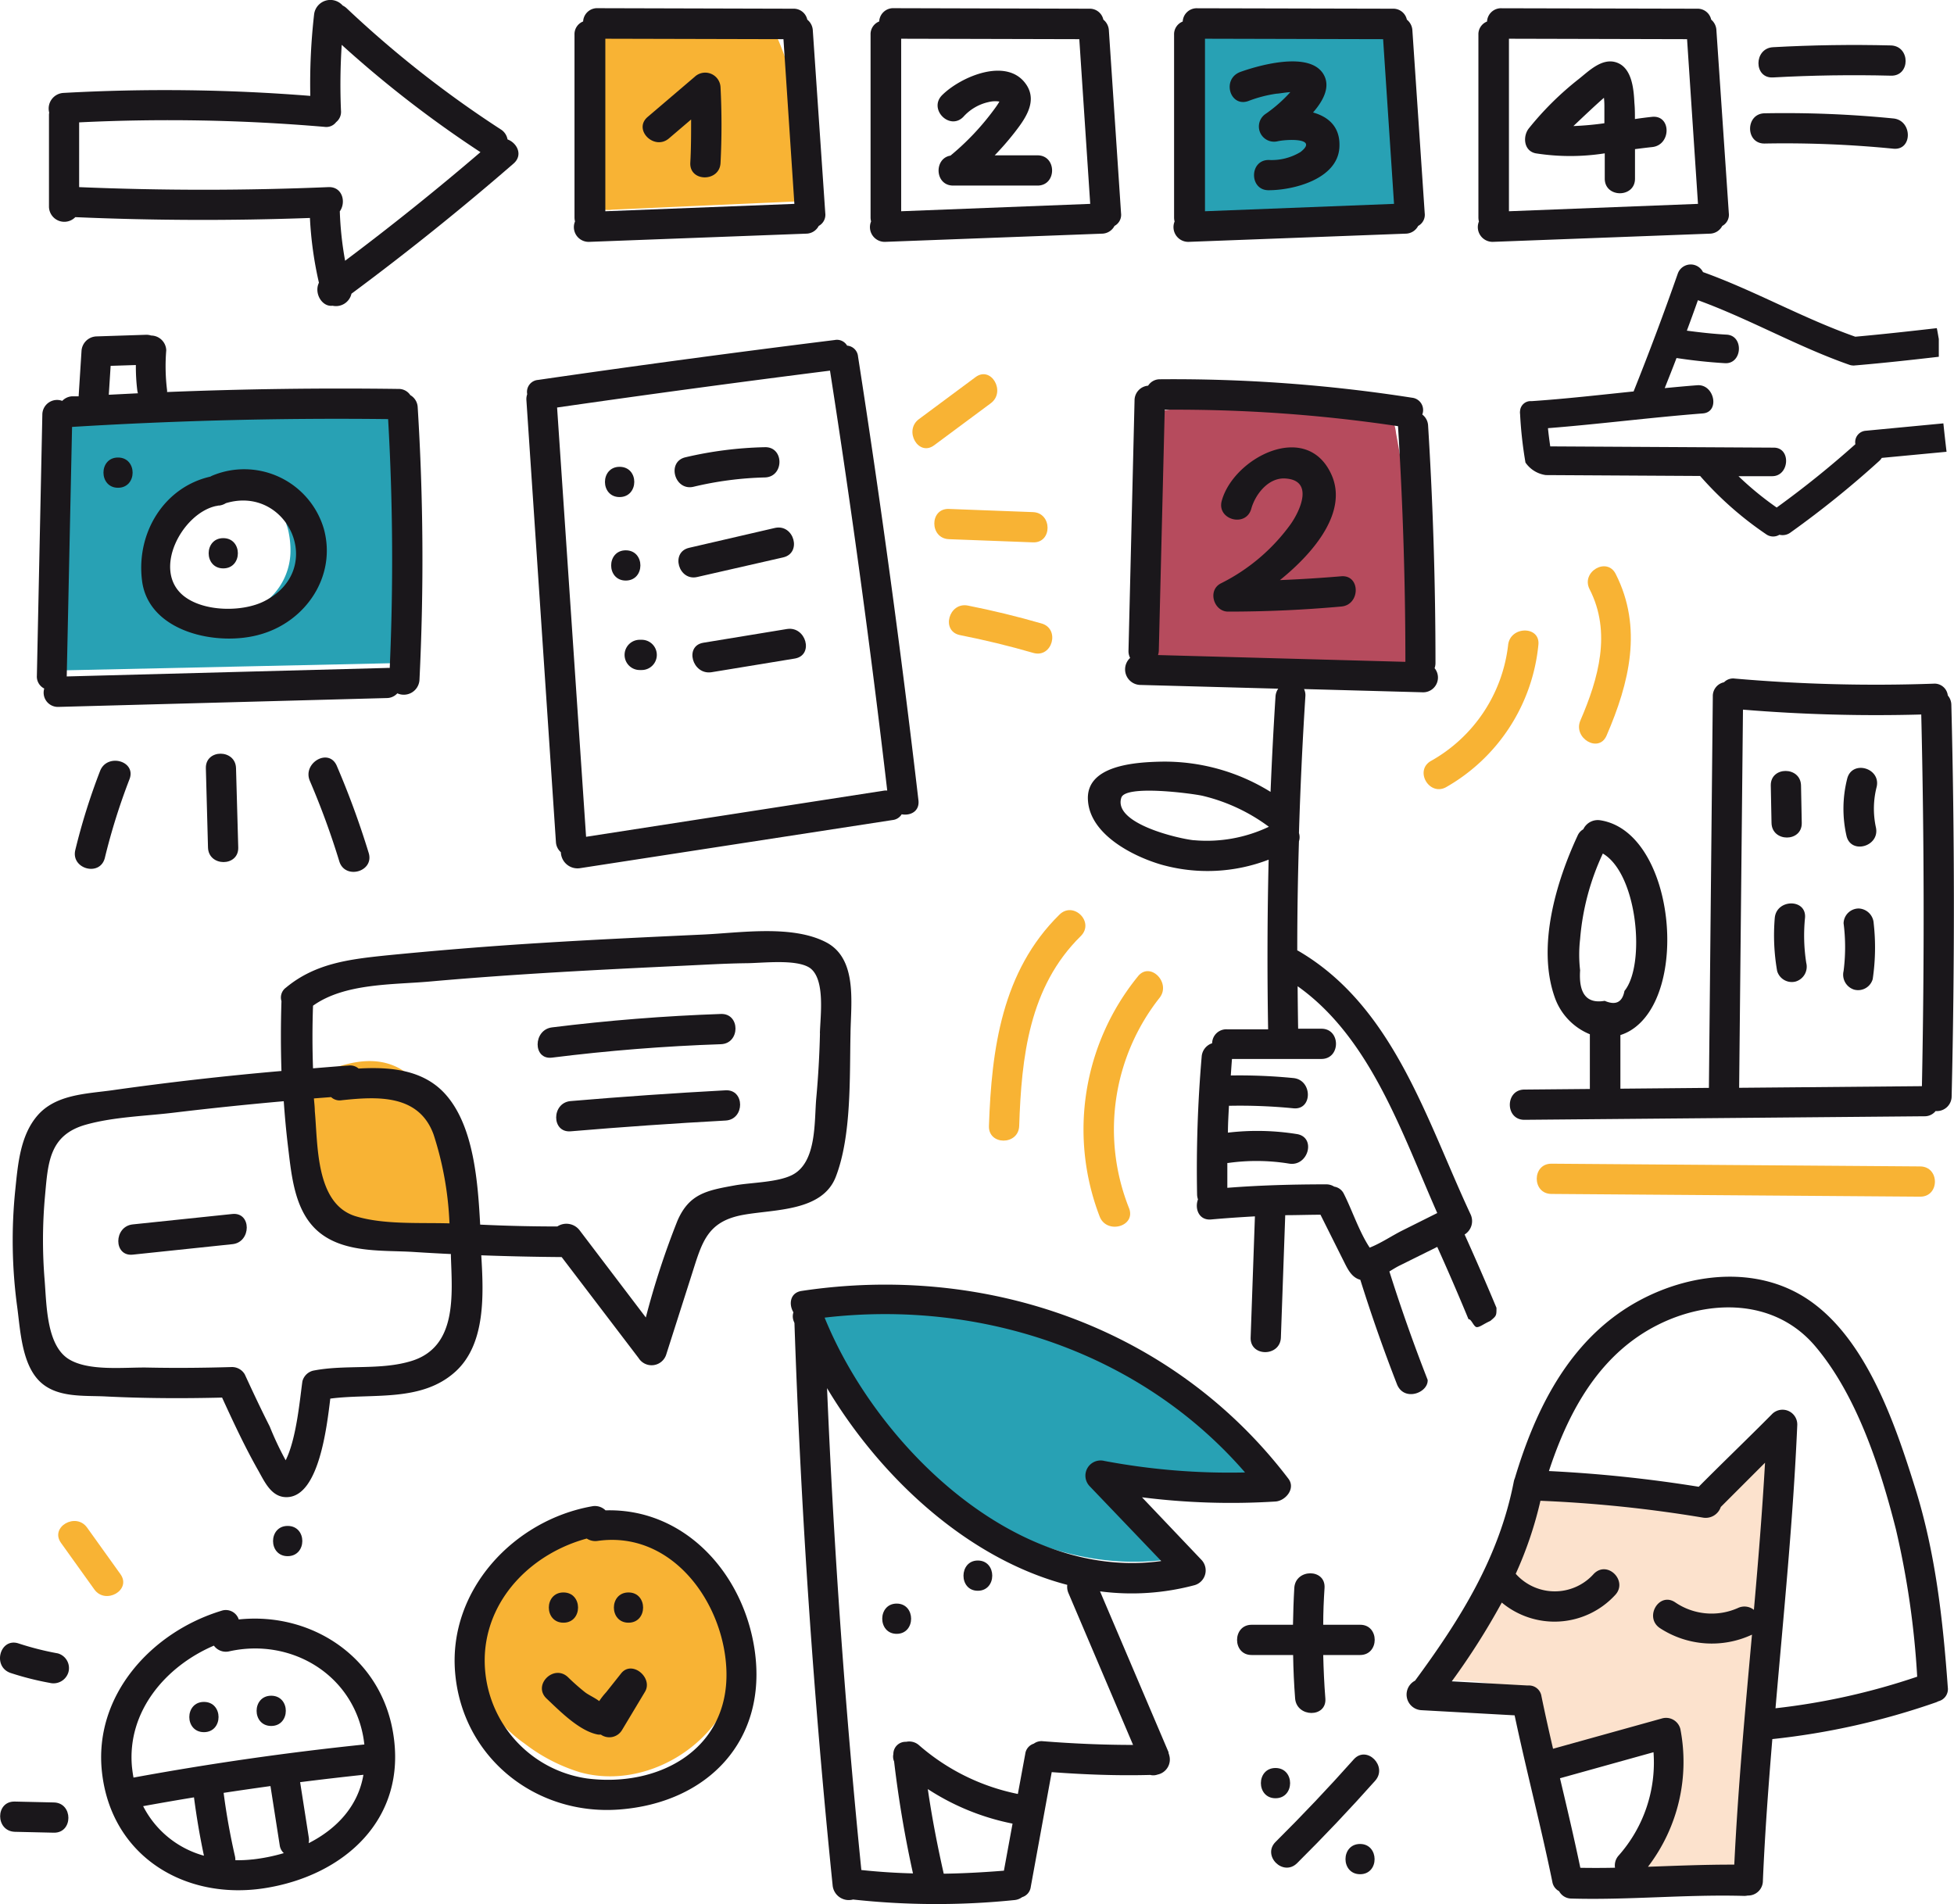 <svg xmlns="http://www.w3.org/2000/svg" viewBox="0 0 264.92 258.15"><defs><style>.cls-1{fill:#28a1b4;}.cls-2{fill:#f8b334;}.cls-3{fill:#fce2cd;}.cls-4{fill:#a41f35;opacity:0.8;}.cls-5{fill:#1a171b;}</style></defs><title>Asset 23</title><g id="Layer_2" data-name="Layer 2"><g id="Capa_1" data-name="Capa 1"><path class="cls-1" d="M161.29,5.21l-.36,23.61a2.48,2.48,0,0,0,.62,2.07,2.46,2.46,0,0,0,1.65.31l27.89-1.37q-.66-12-1.58-24.07a4.45,4.45,0,0,0-1.15-3.21,4.28,4.28,0,0,0-2.43-.73,62.82,62.82,0,0,0-24.26,2.73"/><path class="cls-2" d="M41.11,147.32l2.7,16.54a3.29,3.29,0,0,0,.94,2.17,3.28,3.28,0,0,0,1.92.48l16.41.69a52.85,52.85,0,0,0-2.65-12.12c-1.26-4.16-2.93-8.8-6.91-10.54s-8.53.18-12.44,2.07"/><path class="cls-2" d="M79.89,3.86q-.54,10.76,0,21.55a3.29,3.29,0,0,0,1,2.66,3.29,3.29,0,0,0,2.06.36l25.26-1.13A40,40,0,0,0,104.88,4a63.56,63.56,0,0,0-26,1.42"/><path class="cls-3" d="M208.65,202.6a92.67,92.67,0,0,1-16.21,25.59,29.92,29.92,0,0,1,14.51,1.31l2.9,9.19a75.36,75.36,0,0,1,16.58-4.62A29.27,29.27,0,0,1,218,255l18.26-.19,4.85-60.68a14.36,14.36,0,0,0-7,6.29,4.56,4.56,0,0,1-1.4,1.86,3.93,3.93,0,0,1-2.12.37l-23-.3"/><path class="cls-4" d="M155.43,54.85,154.62,69c-.41,7.12-.81,14.32.43,21.34a180.74,180.74,0,0,1,36.73,1.06,149.85,149.85,0,0,0-2.51-32.68,5.51,5.51,0,0,0-1.16-2.89,5.5,5.5,0,0,0-3.65-1.23A113.23,113.23,0,0,0,155.76,56"/><path class="cls-2" d="M88.35,207.65c-9.13-2.25-19.5,3.45-22.5,12.35-1.4,4.16-1.22,9,1.32,12.6a17.25,17.25,0,0,0,3.93,3.77,23.65,23.65,0,0,0,7.51,3.9c8.79,2.48,19-3.58,21.09-12.47S95.26,209,86.28,207.32"/><path class="cls-1" d="M54.26,59.27c-.1-1.65-.31-3.49-1.59-4.53s-3-.9-4.55-.75L9.27,57.75v.06A169.52,169.52,0,0,0,7.9,90.9l45.94-1A210.88,210.88,0,0,0,54.26,59.27ZM39.38,74.94A8.84,8.84,0,0,1,25.81,82.1a7.59,7.59,0,0,1-2.68-2.84,7.48,7.48,0,0,1-.55-5.45,6.89,6.89,0,0,1,1.24-2.54,13.29,13.29,0,0,1,1.62-1.83,15.17,15.17,0,0,1,1.29-1A6.19,6.19,0,0,1,30.27,66a6.13,6.13,0,0,1,4.6.77l.13.1a5.86,5.86,0,0,1,1.21.57,4.53,4.53,0,0,1,1.63,1.6,4.52,4.52,0,0,1,1,2.08,7,7,0,0,1,.33,1.23A12.08,12.08,0,0,1,39.38,74.94Z"/><path class="cls-1" d="M109.66,175c24.2-3.66,50,7.12,64.6,27a230.17,230.17,0,0,0-23.07-2.36,46.1,46.1,0,0,1,9.58,11.35c-11,2.43-22.72-1.22-31.63-8.13S113.91,186,109.53,175.59"/><path class="cls-5" d="M174.68,200.48c-15.61-20.51-41-29.22-66-25.46-1.57.24-1.77,1.8-1.11,2.9a1.78,1.78,0,0,0,.06,1.25l.08.2q1.3,38.22,5.18,76.27a2.2,2.2,0,0,0,2.76,1.89,103.91,103.91,0,0,0,21.93.07,2.07,2.07,0,0,0,1-.39,1.67,1.67,0,0,0,1.17-1.4l2.84-15.55c4.44.33,8.9.5,13.35.38a1.73,1.73,0,0,0,1-.05,2.08,2.08,0,0,0,1.59-2.59v0a2.17,2.17,0,0,0-.1-.32s0-.08,0-.12l-9.29-21.81A33,33,0,0,0,162,214.9a2.08,2.08,0,0,0,.89-3.42L154.83,203a96.1,96.1,0,0,0,18.1.57C174.28,203.48,175.7,201.82,174.68,200.48Zm-48.9,42.07a32.68,32.68,0,0,0,11.5,4.69l-1.17,6.38c-2.71.22-5.43.37-8.16.41C127.09,250.23,126.35,246.41,125.79,242.55ZM112.13,188.2c7.29,12.2,19.15,23.17,32.57,26.67a2.16,2.16,0,0,0,.16,1.12l8.76,20.58c-4.07,0-8.16-.18-12.21-.5a1.76,1.76,0,0,0-1.25.33,1.67,1.67,0,0,0-1.16,1.4l-1,5.42a29.15,29.15,0,0,1-13.39-6.6,2,2,0,0,0-1.76-.47,1.65,1.65,0,0,0-1.73,1.66,1.62,1.62,0,0,0,.1,1q.9,7.66,2.56,15.18-3.53-.09-7-.46Q113.5,220.95,112.13,188.2Zm56.67,11.43a91.49,91.49,0,0,1-19.07-1.56,2.06,2.06,0,0,0-2,3.42l9.71,10.15c-19.71,2.73-38.58-15.63-45.64-33C133,176.16,154.7,183.36,168.8,199.63Z"/><path class="cls-5" d="M132.57,211.57c2.61,0,2.61,4.1,0,4.1S130,211.57,132.57,211.57Z"/><path class="cls-5" d="M121.57,221.51c-2.61,0-2.61-4.1,0-4.1S124.18,221.51,121.57,221.51Z"/><path class="cls-5" d="M262.81,230.65a1.7,1.7,0,0,0,1.27-1.88c-.66-9.12-1.66-18.16-4.39-26.92-2.84-9.1-7-21.51-15.8-26.43-7.69-4.29-17.62-2.22-24.51,2.69-7.42,5.29-11.43,13.72-14,22.3a2.23,2.23,0,0,0-.14.45c-2,10.31-7.26,18.67-13.39,27a2.12,2.12,0,0,0,.85,4l12.65.7c1.6,7.54,3.56,15,5.11,22.55a1.75,1.75,0,0,0,.92,1.29,1.9,1.9,0,0,0,1.68,1c7.8.22,15.58-.58,23.37-.36a2.12,2.12,0,0,0,.52-.05,2,2,0,0,0,2.06-2c.27-6.42.75-12.82,1.28-19.21a98.84,98.84,0,0,0,22.24-5Zm-48.55,22.59c-.85-4.07-1.8-8.11-2.76-12.15l12.68-3.53a19,19,0,0,1-4.72,14,2,2,0,0,0-.5,1.66Q216.61,253.27,214.26,253.23Zm9.17-.15a23.41,23.41,0,0,0,4.39-18.68,2,2,0,0,0-2.49-1.43l-14.77,4.11c-.55-2.36-1.08-4.73-1.57-7.11a1.71,1.71,0,0,0-1.71-1.47l-.24,0-10.21-.56a96.27,96.27,0,0,0,6.78-10.68,11.17,11.17,0,0,0,15.35-1c1.82-1.89-1-4.79-2.87-2.9a7.08,7.08,0,0,1-10.59,0,51.77,51.77,0,0,0,3.35-9.9,177.65,177.65,0,0,1,22.07,2.29,2.16,2.16,0,0,0,2.38-1.45c2-2,4-4,6-6-.38,6.66-.92,13.31-1.51,19.95a2.05,2.05,0,0,0-2.17-.25,8.77,8.77,0,0,1-8.53-.79c-2.2-1.43-4.23,2.11-2,3.54a12.87,12.87,0,0,0,12.44.86c-.94,10.38-1.89,20.76-2.4,31.18C231.23,252.79,227.33,252.95,223.43,253.09Zm20.24-59.88a2,2,0,0,0-3.46-1.45c-3.27,3.3-6.63,6.51-9.9,9.81A183.87,183.87,0,0,0,210,199.44c2.3-7,5.77-13.85,11.94-18.14,7.29-5.07,17.94-6.13,24.16,1.21,5.62,6.62,8.82,16.45,10.94,24.81a116.78,116.78,0,0,1,2.89,20,91.23,91.23,0,0,1-19.21,4.28C241.82,218.81,243.12,206,243.67,193.21Z"/><path class="cls-5" d="M230.89,36.89a1.86,1.86,0,0,0-3.41.18q-2.82,8.06-6,16c-4.58.47-9.16,1-13.75,1.31h-.23a1.43,1.43,0,0,0-1.41,1.32,1.47,1.47,0,0,0,0,.43,55.52,55.52,0,0,0,.73,6.58,4,4,0,0,0,2.76,1.7l20.92.12a46.57,46.57,0,0,0,8.92,7.88,1.64,1.64,0,0,0,1.83.09,1.8,1.8,0,0,0,1.5-.3,131.79,131.79,0,0,0,12.06-9.73,2,2,0,0,0,.32-.39l8.78-.83q-.23-1.92-.43-3.85l-10.52,1a1.54,1.54,0,0,0-1.41,1.82,131.72,131.72,0,0,1-10.67,8.59,42.65,42.65,0,0,1-5.18-4.25l4.57,0c2.35,0,2.59-3.86.23-3.87l-30.32-.17c-.12-.82-.23-1.65-.31-2.47,7-.55,14-1.46,21-2,2.35-.18,1.57-4-.76-3.82-1.47.11-2.94.25-4.41.39.54-1.36,1.08-2.71,1.6-4.08,2.18.33,4.37.57,6.57.7,2.36.13,2.59-3.74.23-3.87-1.81-.1-3.6-.3-5.4-.54q.77-2.06,1.5-4.13c7,2.55,13.51,6.3,20.51,8.75a1.75,1.75,0,0,0,.9.08h.06c3.74-.32,7.47-.73,11.19-1.16q0-1.2,0-2.41c-.09-.49-.17-1-.27-1.47-3.68.42-7.36.83-11.05,1.16C244.43,43.15,237.88,39.4,230.89,36.89Z"/><path class="cls-5" d="M6.64,15.55q0,6.26,0,12.52a2.08,2.08,0,0,0,3.57,1.37q15.9.69,31.81.11a50,50,0,0,0,1.22,8.78c-.69,1.41.41,3.31,1.85,3.12a2.15,2.15,0,0,0,2.56-1.63Q59,31.4,69.62,22.18c1.33-1.15.49-2.8-.81-3.28a2,2,0,0,0-.92-1.36A146.59,146.59,0,0,1,47,1.12a2.16,2.16,0,0,0-.54-.37A2.22,2.22,0,0,0,42.58,2a82.62,82.62,0,0,0-.51,11A248.21,248.21,0,0,0,8.58,12.6a2.12,2.12,0,0,0-1.91,2.66A2.24,2.24,0,0,0,6.64,15.55ZM44,17.2a1.68,1.68,0,0,0,1.57-.64A1.78,1.78,0,0,0,46.23,15a82.71,82.71,0,0,1,.1-8.92A152.52,152.52,0,0,0,65.14,20.63Q56.2,28.29,46.79,35.35a45.44,45.44,0,0,1-.72-6.7c.88-1.22.37-3.37-1.56-3.28q-16.89.71-33.78,0V16.59A248.22,248.22,0,0,1,44,17.2Z"/><path class="cls-5" d="M79.89,32.79l29.39-1.11A1.94,1.94,0,0,0,111,30.63a1.71,1.71,0,0,0,.89-1.72L110.2,4.14a2,2,0,0,0-.75-1.48,1.88,1.88,0,0,0-1.9-1.48L81.06,1.11a1.9,1.9,0,0,0-2,1.8,1.85,1.85,0,0,0-1.17,1.8q0,12.38,0,24.76a2.19,2.19,0,0,0,.07.55A2,2,0,0,0,79.89,32.79Zm27.81-5.15-25.63,1q0-11.7,0-23.39l24.15.06Z"/><path class="cls-5" d="M120,32.79l29.39-1.11a1.94,1.94,0,0,0,1.71-1.05,1.71,1.71,0,0,0,.89-1.72L150.34,4.14a2,2,0,0,0-.75-1.48,1.88,1.88,0,0,0-1.9-1.48L121.2,1.11a1.9,1.9,0,0,0-2,1.8,1.85,1.85,0,0,0-1.17,1.8q0,12.38,0,24.76a2.18,2.18,0,0,0,.07.55A2,2,0,0,0,120,32.79Zm27.81-5.15-25.63,1q0-11.7,0-23.39l24.15.06Z"/><path class="cls-5" d="M161.17,32.79l29.39-1.11a1.94,1.94,0,0,0,1.71-1.05,1.71,1.71,0,0,0,.89-1.72L191.49,4.14a2,2,0,0,0-.75-1.48,1.88,1.88,0,0,0-1.9-1.48l-26.49-.06a1.9,1.9,0,0,0-2,1.8,1.85,1.85,0,0,0-1.17,1.8l0,24.76a2.17,2.17,0,0,0,.07.55A2,2,0,0,0,161.17,32.79ZM189,27.64l-25.63,1,0-23.39,24.15.06Z"/><path class="cls-5" d="M90.7,18.76l3-2.56c0,2,0,3.91-.11,5.87-.13,2.64,4,2.63,4.1,0a100.6,100.6,0,0,0,0-10.21,2.08,2.08,0,0,0-3.5-1.45L87.8,15.86C85.8,17.58,88.71,20.47,90.7,18.76Z"/><path class="cls-5" d="M130.61,15.84a6.44,6.44,0,0,1,3.41-2,3.67,3.67,0,0,1,1.48-.07,9.93,9.93,0,0,1-.56.85,34.92,34.92,0,0,1-6.08,6.48c-2.26.37-2.14,4.06.37,4.06h11.43c2.64,0,2.64-4.1,0-4.1h-5.8a39.37,39.37,0,0,0,2.62-3c1.4-1.8,3.18-4.16,1.74-6.47-2.53-4-9-1.2-11.52,1.34C125.87,14.83,128.77,17.73,130.61,15.84Z"/><path class="cls-5" d="M169.24,13.7a17.55,17.55,0,0,1,3.83-1c.27,0,1.12-.16,1.87-.21a19.24,19.24,0,0,1-3.29,2.91,2.06,2.06,0,0,0,1.58,3.75c1.25-.28,5.58-.48,3.09,1.46A7.55,7.55,0,0,1,172,21.69c-2.64,0-2.64,4.12,0,4.1,3.4,0,9.32-1.52,9.59-5.77.18-2.78-1.46-4.18-3.57-4.77,1.44-1.65,2.38-3.52,1.43-5.16-1.85-3.18-8.64-1.28-11.25-.35S166.74,14.59,169.24,13.7Z"/><path class="cls-5" d="M202.4,32.79l29.39-1.11a1.94,1.94,0,0,0,1.71-1.05,1.71,1.71,0,0,0,.89-1.72L232.71,4.14A2,2,0,0,0,232,2.66a1.88,1.88,0,0,0-1.9-1.48l-26.49-.06a1.9,1.9,0,0,0-2,1.8,1.85,1.85,0,0,0-1.17,1.8q0,12.38,0,24.76a2.19,2.19,0,0,0,.07.55A2,2,0,0,0,202.4,32.79Zm27.81-5.15-25.63,1q0-11.7,0-23.39l24.15.06Z"/><path class="cls-5" d="M116.33,48.33a1.61,1.61,0,0,0-1.48-1.47,1.59,1.59,0,0,0-1.69-.76Q93,48.6,72.94,51.51a1.62,1.62,0,0,0-1.46,1.93,2,2,0,0,0-.11.83l4,59.86a2,2,0,0,0,.67,1.41,2.26,2.26,0,0,0,2.56,2.17L121,111.18a1.66,1.66,0,0,0,1.25-.78c1.18.22,2.45-.4,2.27-1.91Q121,78.33,116.33,48.33ZM79.46,113.45l-3.93-58.2q18.47-2.66,37-5,4.43,28.39,7.76,56.93a2.29,2.29,0,0,0-.36,0Z"/><path class="cls-5" d="M84,63.29c-2.64,0-2.64,4.1,0,4.1S86.68,63.29,84,63.29Z"/><path class="cls-5" d="M94,66a46.42,46.42,0,0,1,9.7-1.27c2.63-.07,2.64-4.17,0-4.1A51.84,51.84,0,0,0,92.92,62C90.36,62.61,91.45,66.57,94,66Z"/><path class="cls-5" d="M84.84,74.61c-2.64,0-2.64,4.1,0,4.1S87.49,74.61,84.84,74.61Z"/><path class="cls-5" d="M94.52,78.23l11.66-2.66c2.57-.59,1.48-4.54-1.09-4L93.43,74.27C90.86,74.86,92,78.81,94.52,78.23Z"/><path class="cls-5" d="M87,86.74h-.27a2,2,0,1,0,0,4.1H87a2,2,0,1,0,0-4.1Z"/><path class="cls-5" d="M106.69,85.28,95.36,87.14c-2.6.43-1.5,4.38,1.09,4l11.33-1.86C110.38,88.81,109.28,84.86,106.69,85.28Z"/><path class="cls-5" d="M6,93.35A1.93,1.93,0,0,0,7.9,95.84l44.51-1.2A1.94,1.94,0,0,0,53.87,94a2.13,2.13,0,0,0,3-1.8,331.42,331.42,0,0,0-.24-37,2,2,0,0,0-1-1.63A1.88,1.88,0,0,0,54,52.73q-15.68-.21-31.35.42a1.4,1.4,0,0,0,0-.26,26.44,26.44,0,0,1-.11-5.4,2.07,2.07,0,0,0-2.05-2h0a2.07,2.07,0,0,0-.72-.1l-6.72.22a2.1,2.1,0,0,0-2,2l-.39,6.12-.85,0a2,2,0,0,0-1.37.62,2,2,0,0,0-2.7,1.89L5,91.61A1.81,1.81,0,0,0,6,93.35ZM52.62,56.82a331.42,331.42,0,0,1,.22,33.74,2.25,2.25,0,0,0-.43,0L9.05,91.71s0-.06,0-.1l.72-33.73h0Q31.18,56.57,52.62,56.82ZM15,49.6l3.42-.11a26.48,26.48,0,0,0,.19,3.4,3,3,0,0,0,.09.43l-3.95.2Z"/><path class="cls-5" d="M35.33,86c6.18-1.76,10.32-7.93,8.58-14.29A11.25,11.25,0,0,0,28.7,64.52l-.19.1c-6.26,1.43-10.08,7.62-9.25,14.13C20.16,85.76,29.57,87.69,35.33,86ZM29.25,68.61a2,2,0,0,0,.34-.07l.13,0a2.18,2.18,0,0,0,.9-.32c8.36-2.52,13.67,8.91,5.3,13.24C33,83,27.6,83,24.85,80.75,20.61,77.25,24.69,69.64,29.25,68.61Z"/><path class="cls-5" d="M30.27,77.06c2.64,0,2.64-4.1,0-4.1S27.63,77.06,30.27,77.06Z"/><path class="cls-5" d="M16,66.13c2.64,0,2.64-4.1,0-4.1S13.38,66.13,16,66.13Z"/><path class="cls-5" d="M13.57,104.52a85.28,85.28,0,0,0-3.36,10.72c-.62,2.56,3.33,3.66,4,1.09a85.33,85.33,0,0,1,3.36-10.72C18.48,103.15,14.52,102.08,13.57,104.52Z"/><path class="cls-5" d="M27.91,104.16l.29,10.74c.07,2.63,4.17,2.64,4.1,0L32,104.16C31.94,101.53,27.84,101.52,27.91,104.16Z"/><path class="cls-5" d="M42,105.85A106.55,106.55,0,0,1,46,116.77c.76,2.52,4.72,1.44,4-1.09a116.11,116.11,0,0,0-4.36-11.9C44.53,101.36,41,103.45,42,105.85Z"/><path class="cls-2" d="M132.26,51.13l-7.68,5.7c-2.09,1.56-.05,5.12,2.07,3.54l7.68-5.7C136.42,53.11,134.38,49.55,132.26,51.13Z"/><path class="cls-2" d="M140.05,73.53c2.64.1,2.63-4,0-4.1L128.65,69c-2.64-.1-2.63,4,0,4.1Z"/><path class="cls-2" d="M141.22,84.53q-5-1.44-10-2.43c-2.58-.5-3.68,3.45-1.09,4q5.07,1,10,2.43C142.67,89.22,143.76,85.27,141.22,84.53Z"/><path class="cls-5" d="M199.37,164.62c-6-12.84-10.44-28.17-23.34-35.7l-.15-.07q0-7.4.23-14.79a1.85,1.85,0,0,0,0-1.12q.28-9.27.87-18.52a1.92,1.92,0,0,0-.18-1l16.12.44a2,2,0,0,0,1.58-3.27,2.1,2.1,0,0,0,.12-.69q0-16.11-1-32.19a2,2,0,0,0-.79-1.51,1.68,1.68,0,0,0-1.4-2.28,209.67,209.67,0,0,0-34.14-2.5,1.87,1.87,0,0,0-1.63.87,2,2,0,0,0-1.84,2L153,88.2a2,2,0,0,0,.22,1,2.11,2.11,0,0,0,1.31,3.66l18.77.51a2.06,2.06,0,0,0-.37,1.08q-.41,6.45-.67,12.91a27.25,27.25,0,0,0-14.75-4.1c-3.43.07-10.43.43-10,5.35.36,4.6,6.16,7.51,9.93,8.61a23.07,23.07,0,0,0,14.56-.67q-.27,11.48-.07,23l-5.59,0a1.92,1.92,0,0,0-2,1.89,2.06,2.06,0,0,0-1.42,1.83,178.63,178.63,0,0,0-.62,18.69,2.14,2.14,0,0,0,.12.65c-.47,1.25.12,2.88,1.8,2.72,2-.18,3.95-.31,5.92-.42l-.58,16.43c-.09,2.64,4,2.63,4.1,0l.59-16.59c1.59,0,3.18-.06,4.78-.06l3,6c.6,1.17,1.11,2.48,2.4,2.82q2.26,7.21,5,14.24c1,2.3,4.23,1.07,4.13-.67q-2.84-7.26-5.19-14.7c.52-.31,1-.62,1.49-.85l5-2.48c1.47,3.25,2.88,6.52,4.24,9.81.38-.07.71,1.07,1.13,1.07s.91-.43,1.82-.84c.84-.7.84-.7.84-1.78q-2.09-5-4.32-9.94A2.14,2.14,0,0,0,199.37,164.62ZM157,88.81a2.16,2.16,0,0,0,.11-.61l.8-32.65a203.06,203.06,0,0,1,31.63,2.23q1,16,1,31.95Zm4.87,25.11c-2-.2-11-2.24-9.84-5.78.59-1.78,9.67-.55,11-.25a24.59,24.59,0,0,1,9,4.2A19.58,19.58,0,0,1,161.85,113.91Zm28.23,52.92c-1.36.68-2.89,1.72-4.4,2.31-1.42-2.14-2.39-5.1-3.49-7.27a1.75,1.75,0,0,0-1.32-1,2,2,0,0,0-1.08-.31c-4.48,0-8.95.12-13.41.47,0-1.12,0-2.25,0-3.37h.13a27.52,27.52,0,0,1,8.25.09c2.58.42,3.69-3.53,1.09-4a33.94,33.94,0,0,0-9.39-.2c0-1.21.08-2.43.14-3.64a74.17,74.17,0,0,1,8.74.34c2.62.26,2.6-3.84,0-4.1a74.17,74.17,0,0,0-8.49-.35c.05-.75.1-1.49.16-2.24l12.12,0c2.64,0,2.64-4.11,0-4.1H176q-.05-2.88-.07-5.76c9.87,7,14.12,19.87,18.93,30.75Z"/><path class="cls-5" d="M181.84,78.13q-4.15.35-8.31.52c4.77-3.85,9.27-9.38,6.95-14.38-3.39-7.32-13.25-2.19-14.84,3.64-.69,2.55,3.26,3.64,4,1.09.53-1.94,2.29-4.25,4.58-4.13,3.93.21,2.12,4.28.74,6.23a25.94,25.94,0,0,1-9.45,8c-1.84.95-.94,3.83,1,3.82q7.69,0,15.35-.69C184.45,82,184.47,77.91,181.84,78.13Z"/><path class="cls-5" d="M240.38,10.5q8-.44,16-.24c2.64.07,2.64-4,0-4.1q-8-.2-16,.24C237.76,6.55,237.74,10.65,240.38,10.5Z"/><path class="cls-5" d="M239.25,19.46a149.39,149.39,0,0,1,17.45.7c2.62.26,2.61-3.84,0-4.1a149.39,149.39,0,0,0-17.45-.7C236.62,15.4,236.61,19.5,239.25,19.46Z"/><path class="cls-5" d="M112,127.75c-4.62-2.4-11.65-1.28-16.61-1.05-7.32.34-14.65.68-22,1.14-7,.43-14,1-21,1.69-5,.52-9.64,1.06-13.62,4.37a1.65,1.65,0,0,0-.61,1.83h0q-.15,4.74,0,9.47-11.55,1-23,2.62c-3.47.48-7.6.55-10.08,3.42-2.33,2.7-2.65,6.58-3,10a67,67,0,0,0,.25,15.93c.42,3.12.61,7.59,2.94,10s6.14,2,9.11,2.16c5.24.26,10.48.28,15.73.15,1.53,3.34,3.09,6.69,4.9,9.88.89,1.57,1.84,3.79,4.07,3.61,4.13-.33,5.21-9.28,5.7-13.35,5.71-.75,12.37.55,17-3.69,4.08-3.75,3.79-10.43,3.47-15.74q5.45.2,10.9.24l10.43,13.69a2.08,2.08,0,0,0,3.75-.49l3.47-10.87c1.38-4.33,2.06-7.18,7-8.06,4.21-.76,10.68-.43,12.51-5.14,2.16-5.56,1.87-13.56,2-19.41C115.35,136.07,116.31,130,112,127.75ZM61.13,170.24c.17,5.3.88,12.32-5.29,14.26-4.25,1.33-9,.46-13.39,1.33A2,2,0,0,0,41,187.27c-.33,2.28-.79,7.78-2.27,10.71a42.4,42.4,0,0,1-2.16-4.58c-1.18-2.33-2.29-4.69-3.38-7.06a2,2,0,0,0-1.77-1c-3.78.11-7.56.15-11.35.07-3.17-.07-8.21.58-10.91-1.25-2.89-2-2.84-7.37-3.12-10.74a66.07,66.07,0,0,1,.06-11.26c.41-4.46.53-8.27,5.54-9.68,3.78-1.06,8.05-1.16,11.93-1.63,5-.6,9.93-1.11,14.9-1.55.14,2,.32,4,.56,6,.5,4.08.87,9.12,4.38,11.88s8.72,2.3,12.73,2.56q2.48.16,5,.28C61.13,170.06,61.13,170.16,61.13,170.24Zm-16.24-21.5a1.69,1.69,0,0,0,1.41.43c4.85-.52,10.52-.85,12.5,4.69a44.76,44.76,0,0,1,2.14,12c-4.13-.12-9,.2-12.83-1-5.35-1.74-5-9.69-5.43-14.24,0-.57-.08-1.14-.12-1.7Zm66.28-8.64q-.1,4.39-.5,8.77c-.29,3.14.11,8.74-3.29,10.44-2,1-5.47,1-7.7,1.39-3.81.69-6.23,1.11-7.83,4.8a109.69,109.69,0,0,0-4.29,13.12l-9-11.85a2.25,2.25,0,0,0-3-.49q-5.23,0-10.46-.25c-.31-5.82-.87-13.11-4.48-17.41-3-3.6-7.63-4-12-3.75a1.77,1.77,0,0,0-1.34-.41c-1.61.11-3.22.25-4.84.38q-.15-4.24,0-8.49c4.3-3.08,10.85-2.83,15.85-3.28,5.71-.51,11.44-.91,17.17-1.25s11.46-.62,17.19-.89c2.8-.13,5.6-.3,8.41-.34,2.25,0,6.86-.61,8.73.63C111.94,132.74,111.21,137.79,111.16,140.1Z"/><path class="cls-5" d="M97.74,137.47q-11.49.4-22.9,1.82c-2.58.32-2.62,4.43,0,4.1q11.41-1.43,22.9-1.82C100.37,141.48,100.38,137.38,97.74,137.47Z"/><path class="cls-5" d="M98.37,147.82q-10.54.57-21,1.46c-2.61.22-2.63,4.32,0,4.1q10.51-.89,21-1.46C101,151.78,101,147.68,98.37,147.82Z"/><path class="cls-5" d="M31.49,164.59,18,166c-2.6.27-2.63,4.38,0,4.1l13.52-1.42C34.09,168.41,34.12,164.31,31.49,164.59Z"/><path class="cls-5" d="M39,206.88c-2.64,0-2.64,4.1,0,4.1S41.66,206.88,39,206.88Z"/><path class="cls-2" d="M154.28,132.37a32.89,32.89,0,0,0-5.19,32.56c.94,2.44,4.91,1.38,4-1.09a28.82,28.82,0,0,1,4.13-28.57C158.81,133.23,155.92,130.31,154.28,132.37Z"/><path class="cls-2" d="M143.64,124c-7.79,7.65-9.21,18.22-9.56,28.66-.09,2.64,4,2.64,4.1,0,.31-9.35,1.34-18.87,8.36-25.76C148.43,125,145.53,122.13,143.64,124Z"/><path class="cls-5" d="M208.22,20.79a30.24,30.24,0,0,0,9.35,0l0,3.43c0,2.64,4.11,2.64,4.1,0,0-1.32,0-2.65,0-4,.78-.1,1.56-.2,2.32-.28,2.6-.26,2.63-4.36,0-4.1-.75.08-1.54.18-2.33.3,0-.73,0-1.46-.07-2.18-.09-1.83-.31-4.69-2.34-5.46s-3.9,1.2-5.3,2.29a41.68,41.68,0,0,0-6.66,6.6C206.43,18.45,206.56,20.47,208.22,20.79Zm9.24-7.54a10.53,10.53,0,0,1,.06,1.2c0,.75,0,1.51,0,2.26a41.5,41.5,0,0,1-4.2.38C214.78,15.71,216.38,14.19,217.46,13.26Z"/><path class="cls-5" d="M32.37,219.56A1.84,1.84,0,0,0,30,218.39c-9.49,2.89-17.35,11.51-16.17,21.92,1.28,11.36,11.24,17.35,22,15.69s19.44-9.34,17.46-21.09C51.59,224.65,42.22,218.52,32.37,219.56ZM29,223.11a2,2,0,0,0,2.09.77c8.2-1.82,16.5,2.93,18.13,11.43.08.41.13.81.18,1.2Q33.68,238.14,18.1,241c-.09-.48-.16-1-.21-1.47C17.21,232,22.51,225.88,29,223.11Zm-9.63,21.77c2.31-.42,4.62-.82,6.93-1.2.35,2.66.79,5.29,1.35,7.91A13.17,13.17,0,0,1,19.41,244.88Zm14.81,7.22a18,18,0,0,1-2.27.1,2.26,2.26,0,0,0-.05-.52c-.65-2.85-1.17-5.72-1.54-8.61q3.17-.48,6.35-.92l1.25,8a1.76,1.76,0,0,0,.56,1.09A24.51,24.51,0,0,1,34.22,252.1Zm7.67-2.23a2.2,2.2,0,0,0,0-.84l-1.16-7.41q4.28-.54,8.58-1C48.56,244.84,45.69,247.93,41.89,249.87Z"/><path class="cls-5" d="M27.65,234.84c2.64,0,2.64-4.1,0-4.1S25,234.84,27.65,234.84Z"/><path class="cls-5" d="M36.77,234c2.64,0,2.64-4.1,0-4.1S34.13,234,36.77,234Z"/><path class="cls-5" d="M82.1,204.77a2.05,2.05,0,0,0-1.84-.55c-10.59,1.88-19.47,11.35-18.56,22.48.94,11.53,10.88,19.46,22.21,18.63,12-.88,20.21-9.33,18.4-21.65C100.77,213.21,92.74,204.46,82.1,204.77ZM79.6,241.12a16.17,16.17,0,0,1-13.84-17.21c.62-7.67,6.69-13.39,13.79-15.32a2.13,2.13,0,0,0,1.48.32c10.14-1.43,17.2,8.48,17.46,17.68C98.78,237.18,89.34,242.36,79.6,241.12Z"/><path class="cls-5" d="M76.39,220c2.64,0,2.64-4.1,0-4.1S73.75,220,76.39,220Z"/><path class="cls-5" d="M85.21,220c2.64,0,2.64-4.1,0-4.1S82.57,220,85.21,220Z"/><path class="cls-5" d="M84.19,226.9l-2,2.52a9.51,9.51,0,0,0-.95,1.21c-.57-.44-1.44-.83-1.91-1.19A30.46,30.46,0,0,1,77,227.38c-1.92-1.81-4.82,1.08-2.9,2.9,1.76,1.66,4.48,4.45,7,4.89a2.76,2.76,0,0,0,.36,0,2,2,0,0,0,2.87-.61l3.12-5.2C88.58,227.45,85.65,225,84.19,226.9Z"/><path class="cls-2" d="M16.33,213.42l-4.52-6.31c-1.52-2.13-5.08-.08-3.54,2.07l4.52,6.31C14.31,217.61,17.87,215.57,16.33,213.42Z"/><path class="cls-5" d="M7.84,224.16a39.89,39.89,0,0,1-5.33-1.35c-2.51-.82-3.59,3.13-1.09,4a39.9,39.9,0,0,0,5.33,1.35,2.11,2.11,0,0,0,2.52-1.43A2.07,2.07,0,0,0,7.84,224.16Z"/><path class="cls-5" d="M7.3,244.37,2,244.25c-2.64-.06-2.64,4,0,4.1l5.3.12C9.93,248.52,9.93,244.42,7.3,244.37Z"/><path class="cls-5" d="M172.93,239.7c-2.64,0-2.64,4.1,0,4.1S175.57,239.7,172.93,239.7Z"/><path class="cls-5" d="M183.54,238.53q-5.12,5.75-10.59,11.18c-1.88,1.86,1,4.76,2.9,2.9q5.47-5.43,10.59-11.18C188.19,239.47,185.3,236.56,183.54,238.53Z"/><path class="cls-5" d="M184.4,250c-2.64,0-2.64,4.1,0,4.1S187,250,184.4,250Z"/><path class="cls-5" d="M175.59,230.27c.21,2.61,4.31,2.64,4.1,0-.16-2-.24-3.93-.29-5.89l5,0c2.64,0,2.64-4.12,0-4.1l-5,0c0-1.67.07-3.35.18-5,.16-2.64-3.94-2.63-4.1,0-.1,1.68-.15,3.37-.18,5l-5.6,0c-2.64,0-2.64,4.12,0,4.1l5.62,0C175.35,226.36,175.44,228.32,175.59,230.27Z"/><path class="cls-5" d="M264.56,95.57a2,2,0,0,0-.48-1.28,1.81,1.81,0,0,0-1.95-1.6A220.54,220.54,0,0,1,235.21,92a1.72,1.72,0,0,0-1.47.5,1.9,1.9,0,0,0-1.52,1.91l-.53,53.08-12,.11v-7.27a6.44,6.44,0,0,0,1.27-.56c8.27-4.83,6.12-27-4-28.56a2.17,2.17,0,0,0-2.3,1.22,1.82,1.82,0,0,0-.77.86c-2.92,6.28-5.52,15-3.12,21.87a8.4,8.4,0,0,0,4.78,5.06v7.42l-8.87.08c-2.64,0-2.64,4.12,0,4.1l54.23-.48a1.89,1.89,0,0,0,1.52-.71,2,2,0,0,0,2.17-2Q265.23,122.11,264.56,95.57Zm-50.33,36a18.53,18.53,0,0,1,0-4.27,33.69,33.69,0,0,1,3.08-11.58c4.73,2.77,5.82,15.1,2.93,18.63q-.43,2.31-2.68,1.34Q213.9,136.32,214.23,131.52Zm22.07-35.36a220.51,220.51,0,0,0,24.18.66q.6,25.19.09,50.39l-24.78.22Q236.05,121.81,236.31,96.17Z"/><path class="cls-5" d="M244.28,111.57l-.1-5.07c-.05-2.63-4.15-2.64-4.1,0l.1,5.07C240.23,114.21,244.33,114.21,244.28,111.57Z"/><path class="cls-5" d="M250.44,105.57a16.59,16.59,0,0,0-.1,7.73c.57,2.58,4.52,1.49,4-1.09a11.9,11.9,0,0,1,.1-5.55C255,104.1,251.09,103,250.44,105.57Z"/><path class="cls-5" d="M244.72,124.45c.24-2.63-3.86-2.61-4.1,0a28.12,28.12,0,0,0,.32,7.19,2.07,2.07,0,0,0,2.52,1.43,2.1,2.1,0,0,0,1.43-2.52A24,24,0,0,1,244.72,124.45Z"/><path class="cls-5" d="M252,123.17a2.06,2.06,0,0,0-2.05,2,25.4,25.4,0,0,1,0,6.48,2.12,2.12,0,0,0,1.43,2.52,2.06,2.06,0,0,0,2.52-1.43,29.28,29.28,0,0,0,.13-7.57A2.12,2.12,0,0,0,252,123.17Z"/><path class="cls-2" d="M196.08,106.71a25,25,0,0,0,12.49-19.27c.29-2.62-3.81-2.6-4.1,0A20.72,20.72,0,0,1,194,103.17C191.72,104.48,193.79,108,196.08,106.71Z"/><path class="cls-2" d="M217.81,99.74c3.1-7.16,4.94-14.64,1.24-21.93-1.19-2.35-4.73-.28-3.54,2.07,3,5.84,1.21,12.12-1.24,17.79C213.23,100.07,216.76,102.16,217.81,99.74Z"/><path class="cls-2" d="M260.33,158.14l-50-.37c-2.64,0-2.64,4.08,0,4.1l50,.37C263,162.26,263,158.16,260.33,158.14Z"/></g></g></svg>